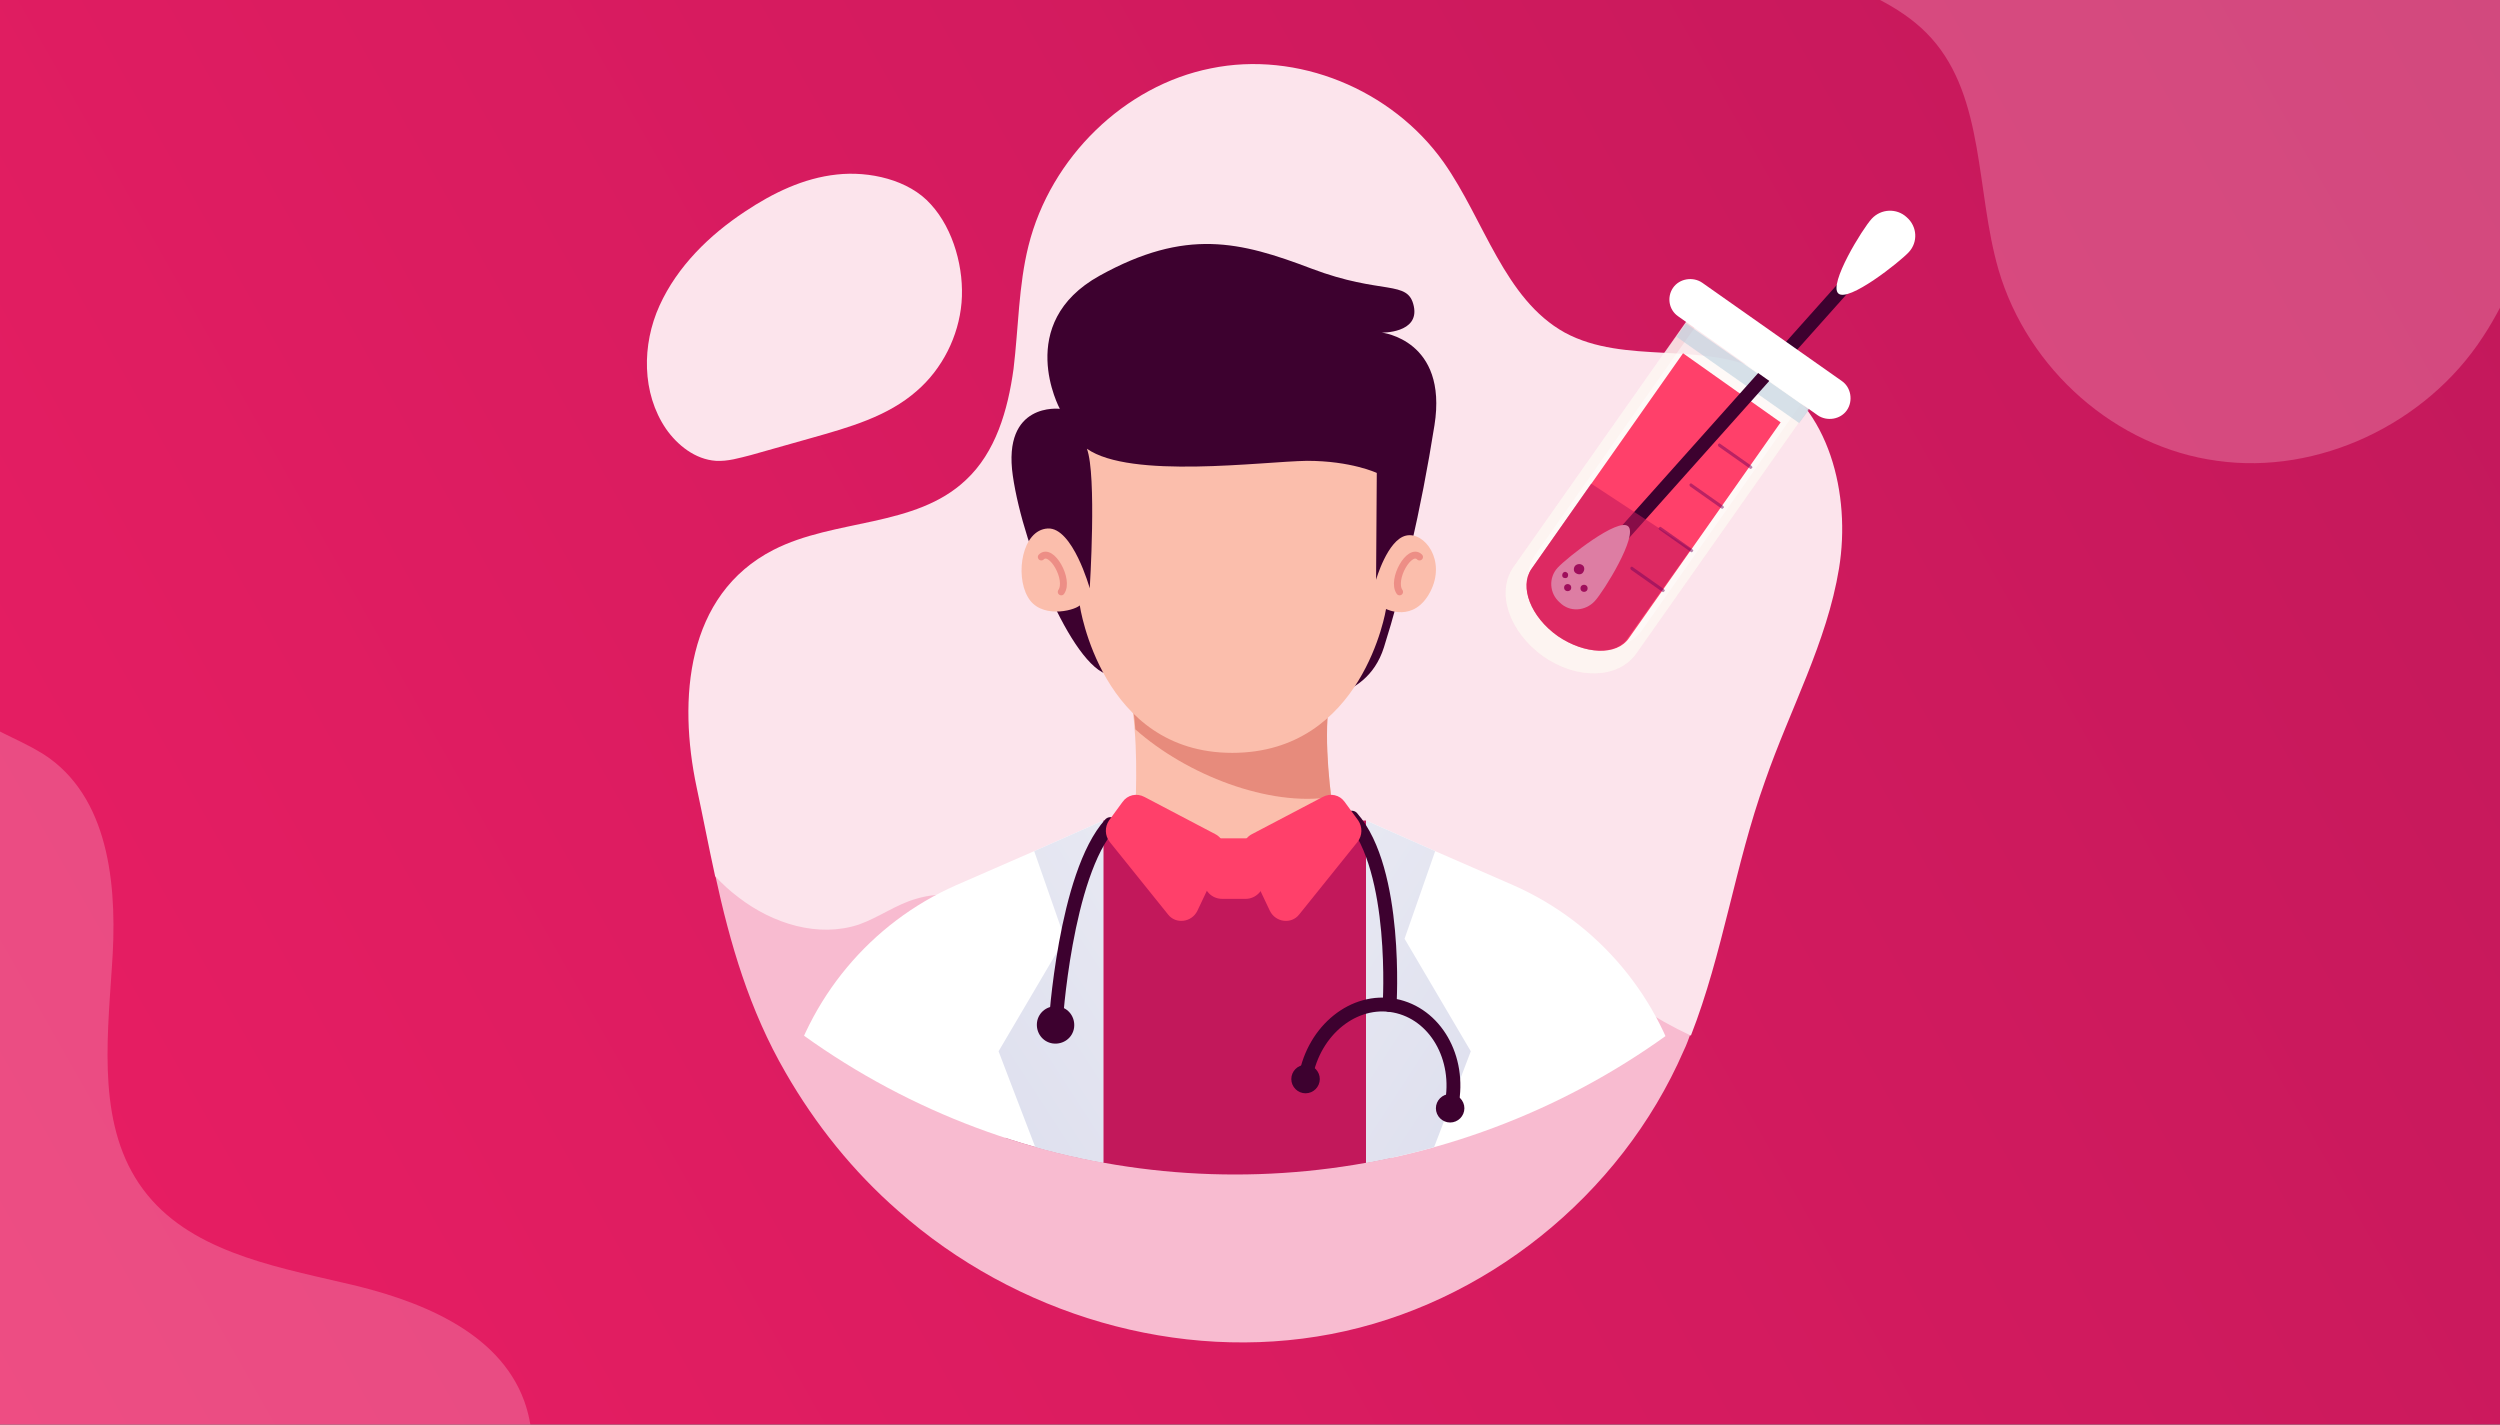 <?xml version="1.0" encoding="UTF-8"?> <!-- Generator: Adobe Illustrator 25.0.1, SVG Export Plug-In . SVG Version: 6.00 Build 0) --> <svg xmlns="http://www.w3.org/2000/svg" xmlns:xlink="http://www.w3.org/1999/xlink" version="1.1" x="0px" y="0px" viewBox="0 0 351 200" style="enable-background:new 0 0 351 200;" xml:space="preserve"><rect x="0" y="0" width="351" height="200" fill="#333333" stroke="none"/> <style type="text/css"> .st0{display:none;} .st1{fill:url(#SVGID_1_);} .st2{fill:#F8BBD0;} .st3{opacity:0.3;fill:#F8BBD0;} .st4{fill:#FCE4EC;} .st5{clip-path:url(#SVGID_3_);} .st6{fill:#46345B;} .st7{fill:#2B2042;} .st8{fill:#C2185B;} .st9{fill:#FBBEAC;} .st10{fill:#E78B7C;} .st11{fill:#3D012F;} .st12{fill:none;stroke:#ED8E86;stroke-width:0.973;stroke-linecap:round;stroke-linejoin:round;stroke-miterlimit:10;} .st13{fill:#FFFFFF;} .st14{fill:url(#SVGID_4_);} .st15{fill:none;stroke:#A6AAD1;stroke-width:0.973;stroke-miterlimit:10;} .st16{fill:url(#SVGID_5_);} .st17{display:none;fill:none;stroke:#A6AAD1;stroke-width:0.973;stroke-miterlimit:10;} .st18{fill:url(#SVGID_6_);} .st19{fill:url(#SVGID_7_);} .st20{fill:url(#SVGID_8_);} .st21{fill:url(#SVGID_9_);} .st22{fill:#FF406A;} .st23{fill:none;stroke:#3D012F;stroke-width:1.946;stroke-linecap:round;stroke-linejoin:round;stroke-miterlimit:10;} .st24{display:none;clip-path:url(#SVGID_3_);} .st25{display:inline;fill:#FF406A;} .st26{display:inline;} .st27{opacity:0.3;fill:#AD1457;} .st28{opacity:0.76;fill:#FCEEE5;} .st29{opacity:0.43;fill:#FFFFFF;} .st30{opacity:0.54;fill:#B3CBDC;} .st31{fill:#72035D;} .st32{opacity:0.56;fill:#C2185B;} .st33{opacity:0.49;fill:#72035D;} </style> <g id="Calque_2" class="st0"> </g> <g id="Calque_3"> <g> <linearGradient id="SVGID_1_" gradientUnits="userSpaceOnUse" x1="-0.217" y1="199.617" x2="350.552" y2="0.76"> <stop offset="0" style="stop-color:#E91E63"></stop> <stop offset="1" style="stop-color:#C2185B"></stop> </linearGradient> <rect class="st1" width="351" height="200"></rect> </g> <g> <path class="st2" d="M210.9,126c-7.4-2.2-15,2.7-20.9,7.8c-5.9,5.1-12.2,10.9-20,10.9c-7.8,0-14.3-5.9-20.2-11 c-6-5.1-13.7-10-21.2-7.7c-2.8,0.9-5.2,2.7-8,3.6c-5.7,2-12.2-0.1-16.9-3.8c-1.2-0.9-2.3-1.9-3.3-3c2.1,9.7,4.8,19,9.9,27.8 c4.2,7.3,9.5,13.9,15.8,19.4c16.5,14.6,39.4,21.4,60.8,17.3c21.4-4.1,40.6-19.3,49.5-39.8c0.4-0.8,0.7-1.7,1-2.5 c-5.1-2.3-9.8-5.5-13.9-9.4C219.6,132.1,216.1,127.5,210.9,126z"></path> <path class="st3" d="M73.6,196.7c-3.6-9.9-15.1-14.3-25.4-16.6c-10.3-2.4-21.8-4.6-28.1-13.1c-6.4-8.6-5.1-20.4-4.4-31.1 c0.8-10.7-0.1-23.1-8.7-29.4c-3.2-2.3-7.2-3.5-10.4-5.8c-6.8-4.7-9.8-13.4-9.6-21.6c0-2,0.2-4,0.6-6 c-8.8,10.2-16.9,20.6-22.5,33.4c-4.6,10.5-7.5,21.7-8.5,33c-2.7,29.9,8.5,60.6,30.4,80.6c21.8,20.1,54.1,28.9,83.7,22 c1.2-0.3,2.4-0.6,3.5-0.9c-1.6-7.5-2-15.2-1-22.8C74,211.2,76.1,203.6,73.6,196.7z"></path> <path class="st4" d="M258.2,79.8c1.7-10.4-1.4-22.7-10.5-27.5c-8.5-4.5-19.5-1-28-5.6c-8.5-4.7-11.3-15.8-17-23.9 C195.4,12.5,182.1,7.1,170,9.6c-12.1,2.4-22.5,12.5-25.6,24.9c-1.4,5.6-1.4,11.5-2.1,17.3c-0.8,5.8-2.5,11.7-6.7,15.6 c-7.1,6.7-18.4,5.4-27,9.8c-12.3,6.3-13.4,21-10.8,33.3c0.9,4.2,1.7,8.4,2.6,12.5c1,1.1,2.1,2.1,3.3,3c4.8,3.7,11.2,5.7,16.9,3.8 c2.8-1,5.2-2.8,8-3.6c7.5-2.3,15.2,2.6,21.2,7.7c6,5.1,12.4,11,20.2,11c7.8,0,14.1-5.8,20-10.9c5.9-5.1,13.5-10,20.9-7.8 c5.2,1.5,8.7,6.1,12.6,9.8c4,3.9,8.8,7,13.9,9.4c4.5-11.5,6.2-24,10.4-35.7C251.3,99.6,256.5,90.2,258.2,79.8z"></path> <path class="st3" d="M241.9-45.4c-5.8,10.7-7.1,25.3,1,34c7.6,8.1,20.9,8.5,28.3,16.8c7.5,8.4,6.2,21.5,9.4,32.5 c4.1,14,16.5,24.9,30.7,26.8c14.1,2,29.3-5.1,37.3-17.4c3.7-5.6,5.9-12,8.9-18c3-6,7.2-11.8,13.2-14.5c10.3-4.6,22.1,1.1,33.1-0.4 c15.8-2.2,22.6-17.8,24.4-32.1c0.6-4.9,1.3-9.8,1.9-14.6c-0.7-1.5-1.5-3.1-2.5-4.5c-3.8-5.8-10.1-10.5-17-10.5 c-3.4,0-6.7,1.1-10.1,0.9c-9.1-0.3-15.6-8.6-20.1-16.4c-4.6-7.8-9.3-16.7-17.9-19.6c-8.5-2.9-17.6,1-25.9,4.3s-18.4,5.7-25.7,0.5 c-5.1-3.6-7.2-10-10-15.5c-2.9-5.8-6.9-11-11.6-15.5c-9.3,10.8-15.9,23.8-24.9,35C257-64.4,247.7-56.1,241.9-45.4z"></path> </g> <path class="st4" d="M135,42.5c-0.4,4.7-2.7,9.3-6.3,12.4c-4.1,3.6-9.5,5.1-14.8,6.6c-2.8,0.8-5.7,1.6-8.5,2.4 c-1.6,0.4-3.2,0.9-4.9,0.8c-2.9-0.2-5.4-2.2-7-4.5c-3.4-5-3.4-11.8-0.9-17.3s7-9.9,12-13.2c3.9-2.6,8.2-4.7,12.9-5.2 c4.5-0.5,10.1,0.7,13.2,4.2C133.9,32.2,135.4,37.8,135,42.5z"></path> <g> <defs> <circle id="SVGID_2_" cx="173.4" cy="61.2" r="103.7"></circle> </defs> <clipPath id="SVGID_3_"> <use xlink:href="#SVGID_2_" style="overflow:visible;"></use> </clipPath> <g class="st5"> <polyline class="st8" points="151.2,243.5 201.7,243.5 191.8,115.2 154.9,115.2 140.2,151.7 "></polyline> <g> <path class="st9" d="M186.9,111.9c0.3,2.7,0.7,4.5,0.7,4.5s-9.1,6.4-15.2,6.1c-6-0.3-13.1-6.8-13.1-6.8s0.5-7.5,0-13.3 c-0.1-1.6-0.3-3-0.6-4.2l28.8-3.9C185.7,99.3,186.3,107,186.9,111.9z"></path> <path class="st10" d="M186.9,111.9c-8.7,1.4-20.3-3.1-27.5-9.5c-0.1-1.6-0.3-3-0.6-4.2l28.8-3.9 C185.7,99.3,186.3,107,186.9,111.9z"></path> <path class="st11" d="M156.2,94.8c-5.1,0-12.5-17.6-14-28c-1.5-10.4,6.6-9.4,6.6-9.4s-6.5-12,5.6-18.7c12.1-6.7,19.7-4.8,29.7-1 s13.6,1.5,14.4,5.3c0.8,3.8-4.5,3.7-4.5,3.7s9.3,1,7.4,13c-1.9,12-4.5,23-7.1,31.2c-2.6,8.2-11.8,7.2-11.8,7.2L156.2,94.8z"></path> <path class="st9" d="M152.6,63c1.4,3.7,0.4,19.6,0.4,19.6s-2.4-8.6-5.9-8.4c-3.6,0.2-4.6,6.5-2.8,9.6c1.7,3.1,6.4,2,7.3,1.2 c0,0,3,20.7,21.4,20.7s21.6-20.2,21.6-20.2s3.9,2,6.2-2.4c2.3-4.4-0.8-8.5-3.4-7.9c-2.6,0.6-4.2,6.2-4.2,6.2l0.1-15 c0,0-3.6-1.7-9.8-1.7C177.2,64.8,158.7,67.3,152.6,63z"></path> <path class="st12" d="M199.3,78.2c-1.4-1.4-4,3.2-2.8,4.9"></path> <path class="st12" d="M146.2,78.2c1.4-1.4,4,3.2,2.8,4.9"></path> </g> <g> <path class="st13" d="M154.9,115.2v187.3h-38.4l8.1-91.6l-24-12.9l9.7-45.1c3.1-12.7,11.9-23.3,23.9-28.6l11-4.8L154.9,115.2z"></path> <linearGradient id="SVGID_4_" gradientUnits="userSpaceOnUse" x1="251.757" y1="86.517" x2="-52.137" y2="283.198"> <stop offset="0" style="stop-color:#FFFFFF"></stop> <stop offset="1" style="stop-color:#A6AAD1"></stop> </linearGradient> <path class="st14" d="M154.9,115.2v70.1c-4.6-11.1-14.7-37.7-14.7-37.7l9.3-15.8l-4.3-12.3L154.9,115.2z"></path> <path class="st13" d="M191.8,115.2v187.3h38.4l-8.1-91.6l24-12.9l-9.7-45.1c-3.1-12.7-11.9-23.3-23.9-28.6l-11-4.8L191.8,115.2z "></path> <linearGradient id="SVGID_5_" gradientUnits="userSpaceOnUse" x1="443.504" y1="86.517" x2="139.61" y2="283.198" gradientTransform="matrix(-1 0 0 1 538.45 0)"> <stop offset="0" style="stop-color:#FFFFFF"></stop> <stop offset="1" style="stop-color:#A6AAD1"></stop> </linearGradient> <path class="st16" d="M191.8,115.2v70.1c4.6-11.1,14.7-37.7,14.7-37.7l-9.3-15.8l4.3-12.3L191.8,115.2z"></path> <line class="st17" x1="221.8" y1="206.7" x2="214.8" y2="154.2"></line> <g> <linearGradient id="SVGID_6_" gradientUnits="userSpaceOnUse" x1="192.325" y1="127.469" x2="40.518" y2="325.747"> <stop offset="0" style="stop-color:#FFCBD1"></stop> <stop offset="1" style="stop-color:#EF6A7F"></stop> </linearGradient> <path class="st18" d="M162.1,166.8c-17.4,1-26.8,8.8-27.7,19c-0.8,10.3,23.8-3.1,23.8-3.1l9.6-1.8"></path> <linearGradient id="SVGID_7_" gradientUnits="userSpaceOnUse" x1="171.975" y1="141.265" x2="290.649" y2="360.127"> <stop offset="0" style="stop-color:#5EBC9D"></stop> <stop offset="1" style="stop-color:#96E2CA"></stop> </linearGradient> <path class="st19" d="M237.2,191.1l-74-26.3l-11.5,19.2l71.4,38.5c9.3,5.1,20.9,0.8,24.6-9.2h0 C251.1,204.3,246.4,194.3,237.2,191.1z"></path> </g> <line class="st17" x1="124.9" y1="206.7" x2="131.9" y2="154.2"></line> <g> <linearGradient id="SVGID_8_" gradientUnits="userSpaceOnUse" x1="219.522" y1="143.37" x2="124.416" y2="267.589"> <stop offset="0" style="stop-color:#FFCBD1"></stop> <stop offset="1" style="stop-color:#EF6A7F"></stop> </linearGradient> <path class="st20" d="M180.1,169.1c11.8-5.7,30-0.4,30,12.4c-10.2-2.3-21.7,3.8-21.7,3.8"></path> <linearGradient id="SVGID_9_" gradientUnits="userSpaceOnUse" x1="141.202" y1="228.923" x2="151.702" y2="160.032"> <stop offset="0" style="stop-color:#5EBC9D"></stop> <stop offset="1" style="stop-color:#96E2CA"></stop> </linearGradient> <path class="st21" d="M109.5,191.1l74-26.3l11.5,19.2l-71.4,38.5c-9.3,5.1-20.9,0.8-24.6-9.2l0,0 C95.6,204.3,100.3,194.3,109.5,191.1z"></path> </g> <path class="st22" d="M174.9,126.2h-3.3c-1.5,0-2.6-1.2-2.6-2.6v-3.3c0-1.5,1.2-2.6,2.6-2.6h3.3c1.5,0,2.6,1.2,2.6,2.6v3.3 C177.5,125,176.3,126.2,174.9,126.2z"></path> </g> <g> <path class="st11" d="M150.8,144.3c-0.2,1.4-1.5,2.4-3,2.2c-1.4-0.2-2.4-1.5-2.2-3c0.2-1.4,1.5-2.4,3-2.2 C150,141.5,151,142.8,150.8,144.3z"></path> <path class="st23" d="M155.9,115.7c-6.4,7.1-7.7,28.2-7.7,28.2"></path> <g> <path class="st23" d="M189.8,114.8c6.5,7.4,5.3,26.3,5.3,26.3"></path> <g> <path class="st23" d="M183.3,151.2c1.2-6.6,6.8-11.1,12.5-10c5.7,1.1,9.3,7.3,8,13.9"></path> <path class="st11" d="M185.3,151.5c0,1.1-0.9,2-2,2s-2-0.9-2-2c0-1.1,0.9-2,2-2S185.3,150.4,185.3,151.5z"></path> <path class="st11" d="M205.6,155.6c0,1.1-0.9,2-2,2s-2-0.9-2-2s0.9-2,2-2S205.6,154.5,205.6,155.6z"></path> </g> </g> </g> <g> <path class="st22" d="M160.7,111.9l9.9,5.2c1.2,0.6,1.6,2,1.1,3.2l-3.6,7.6c-0.8,1.6-3,1.9-4.1,0.5l-8.2-10.2 c-0.7-0.9-0.7-2.1-0.1-3l1.9-2.6C158.3,111.6,159.6,111.3,160.7,111.9z"></path> <path class="st22" d="M185.7,111.9l-9.9,5.2c-1.2,0.6-1.6,2-1.1,3.2l3.6,7.6c0.8,1.6,3,1.9,4.1,0.5l8.2-10.2 c0.7-0.9,0.7-2.1,0.1-3l-1.9-2.6C188.1,111.6,186.8,111.3,185.7,111.9z"></path> </g> </g> <g class="st24"> <path class="st25" d="M268.4,62.1c-0.3-1-0.8-2-1.6-2.6c-0.8-0.6-1.9-0.5-2.4,0.3c-0.4,0.6-0.4,1.6-0.1,2.3 c0,0.1,0.1,0.3,0.2,0.4c0.4,0.7,0,1.6-0.9,1.8c-1.7,0.2-3.3,0-4.8-0.7c-0.3-0.9-0.6-1.8-1-2.7c0.4-1,1.1-1.7,2-2.3 c0.4-0.3,1-0.1,1.2,0.4c0,0.1,0,0.1,0.1,0.2c0.2,0.4,0.4,0.9,0.7,1.1c0.5,0.4,1.2,0.1,1.4-0.5c0.2-0.5,0.2-1.2,0-1.9 c-0.3-1-0.7-1.9-1.3-2.6c-0.4-0.5-0.9-1-1.5-1.2c-0.6-0.2-1.3,0.1-1.4,0.7c-0.1,0.5,0.1,1,0.5,1.4c0.1,0.1,0.1,0.1,0.2,0.2 c0.4,0.3,0.3,1-0.1,1.2c-1,0.5-2,0.7-3,0.6c-0.7-1.1-1.5-2-2.4-2.9c0.1-1.4,0.7-2.7,1.5-3.8c0.4-0.6,1.3-0.6,1.8,0 c0.1,0.1,0.1,0.1,0.2,0.2c0.4,0.5,0.9,1,1.5,1.1c0.9,0.2,1.6-0.5,1.7-1.3c0.1-0.8-0.4-1.7-0.9-2.4c-0.8-1.1-1.9-2.1-3-2.8 c-0.8-0.5-1.7-0.9-2.6-0.8c-0.9,0.1-1.6,0.7-1.5,1.6c0.1,0.7,0.7,1.3,1.3,1.7c0.1,0.1,0.2,0.1,0.3,0.2c0.7,0.3,0.9,1.2,0.4,1.7 c-1,1.1-2.2,1.9-3.6,2.2c-1-0.7-2.1-1.3-3.2-1.8c-0.3-0.8-0.2-1.7,0-2.6c0.1-0.4,0.6-0.6,1-0.3c0,0,0.1,0.1,0.1,0.1 c0.3,0.2,0.7,0.4,1.1,0.3c0.5-0.1,0.8-0.6,0.7-1.1c-0.1-0.5-0.6-0.9-1-1.2c-0.7-0.5-1.5-0.8-2.3-1c-0.6-0.1-1.2-0.1-1.7,0.1 c-0.5,0.2-0.8,0.7-0.5,1.2c0.2,0.4,0.6,0.6,1.1,0.7c0.1,0,0.1,0,0.2,0c0.5,0,0.8,0.5,0.6,0.9c-0.4,0.8-0.9,1.6-1.7,2.1 c-1.2-0.3-2.4-0.6-3.6-0.7c-0.8-1.1-1.2-2.5-1.3-3.8c0-0.7,0.6-1.3,1.4-1.1c0.1,0,0.2,0,0.3,0.1c0.6,0.1,1.3,0.2,1.9-0.1 c0.8-0.4,0.9-1.4,0.5-2.1c-0.5-0.7-1.4-1.1-2.3-1.3c-1.3-0.4-2.8-0.4-4.2-0.2c-0.9,0.1-1.9,0.4-2.5,1c-0.6,0.6-0.8,1.6-0.1,2.2 c0.5,0.5,1.3,0.6,2.1,0.4c0.1,0,0.2-0.1,0.4-0.1c0.7-0.3,1.4,0.3,1.4,1c-0.1,1.4-0.5,2.8-1.3,4c-1.4,0.1-2.8,0.4-4.2,0.9 c-0.2-0.3-0.4-0.6-0.6-1c-0.2-0.4,0.1-0.9,0.5-0.9c0.1,0,0.1,0,0.2,0c0.4-0.1,0.8-0.2,1.1-0.4c0.4-0.4,0.2-1-0.2-1.3 c-0.4-0.3-1-0.3-1.6-0.3c-0.8,0.1-1.7,0.3-2.4,0.7c-0.5,0.3-1,0.6-1.2,1.1c-0.2,0.5-0.1,1.1,0.4,1.3c0.4,0.2,0.9,0,1.3-0.2 c0.1,0,0.1-0.1,0.2-0.1c0.3-0.3,0.9-0.1,1,0.3c0.1,0.4,0.2,0.8,0.2,1.2c-1.6,0.6-3,1.4-4.3,2.4c-1-0.3-1.8-0.9-2.6-1.6 c-0.4-0.4-0.3-1.1,0.3-1.4c0.1,0,0.1-0.1,0.2-0.1c0.5-0.2,0.9-0.6,1.1-1c0.3-0.7-0.2-1.3-0.8-1.5c-0.6-0.2-1.4,0-2.1,0.4 c-1,0.5-1.9,1.2-2.7,2c-0.5,0.6-0.9,1.2-1,1.9c-0.1,0.7,0.4,1.4,1.1,1.4c0.5,0,1.1-0.3,1.5-0.8c0.1-0.1,0.1-0.2,0.2-0.2 c0.3-0.5,1-0.6,1.4-0.1c0.7,0.9,1.1,1.8,1.2,2.9c-1.1,1.1-2.1,2.3-2.9,3.5c-0.5-0.1-1-0.3-1.5-0.5c-0.5-0.2-0.6-0.8-0.2-1.2 c0,0,0.1-0.1,0.1-0.1c0.3-0.3,0.6-0.7,0.6-1.2c0-0.6-0.5-1-1.1-1c-0.6,0.1-1.1,0.5-1.6,0.9c-0.7,0.7-1.2,1.5-1.6,2.4 c-0.2,0.6-0.4,1.3-0.2,1.9c0.2,0.6,0.7,1,1.3,0.8c0.4-0.1,0.8-0.6,1-1.1c0-0.1,0-0.2,0.1-0.3c0.1-0.5,0.7-0.8,1.1-0.5 c0.5,0.3,0.9,0.7,1.3,1.1c-0.7,1.2-1.2,2.6-1.6,4c-1.2,0.6-2.6,0.8-4,0.6c-0.7-0.1-1.2-0.9-0.9-1.5c0-0.1,0.1-0.2,0.1-0.3 c0.2-0.6,0.4-1.3,0.2-1.9c-0.3-0.9-1.2-1.1-2-0.8c-0.7,0.3-1.3,1.2-1.7,2c-0.6,1.3-0.9,2.7-1,4.1c0,1,0.1,1.9,0.6,2.7 c0.5,0.7,1.4,1,2.1,0.5c0.5-0.4,0.8-1.2,0.8-2c0-0.1,0-0.2,0-0.4c-0.1-0.7,0.5-1.4,1.3-1.2c1.4,0.3,2.7,1,3.7,2 c0,0.5-0.1,1-0.1,1.5c0,1.1,0.1,2.1,0.3,3.2c-0.5,0.3-1,0.5-1.6,0.6c-0.6,0.1-1.1-0.3-1-0.9c0-0.1,0-0.1,0-0.2 c0-0.5,0-1.1-0.3-1.5c-0.4-0.6-1.2-0.5-1.7-0.1c-0.5,0.5-0.6,1.2-0.7,1.9c-0.1,1.1,0,2.2,0.4,3.3c0.2,0.7,0.6,1.4,1.2,1.8 c0.6,0.4,1.3,0.4,1.7-0.2c0.3-0.5,0.3-1.1,0.1-1.7c0-0.1-0.1-0.2-0.1-0.3c-0.3-0.5,0-1.2,0.6-1.2c0.6-0.1,1.3-0.1,1.9,0 c0.3,1.3,0.8,2.5,1.3,3.7c-0.9,1.5-3,3.2-4.2,4c-0.6,0.4-1.4,0.1-1.6-0.6c0-0.1-0.1-0.2-0.1-0.3c-0.2-0.6-0.5-1.3-1-1.6 c-0.8-0.5-1.7-0.1-2,0.6c-0.3,0.7-0.2,1.7,0,2.6c0.4,1.3,1,2.6,1.9,3.7c0.6,0.7,1.3,1.4,2.2,1.7c0.8,0.2,1.8-0.1,1.9-1 c0.1-0.7-0.2-1.4-0.7-2c-0.1-0.1-0.2-0.2-0.3-0.3c-0.6-0.5-0.5-1.4,0.2-1.7c1.4-0.7,4.1-1.7,5.9-1.7c0.7,0.9,1.4,1.7,2.3,2.5 c-0.2,0.6-0.5,1.1-0.9,1.6c-0.3,0.4-1,0.4-1.3,0c0-0.1-0.1-0.1-0.1-0.2c-0.3-0.4-0.7-0.7-1.1-0.8c-0.6-0.2-1.2,0.4-1.2,1 c-0.1,0.6,0.3,1.2,0.7,1.8c0.6,0.8,1.4,1.6,2.2,2.1c0.6,0.4,1.3,0.7,1.9,0.6c0.6-0.1,1.2-0.5,1.1-1.2c-0.1-0.5-0.5-1-1-1.2 c-0.1,0-0.2-0.1-0.3-0.1c-0.5-0.2-0.7-0.9-0.3-1.3c0.4-0.5,0.9-0.9,1.5-1.2c1.2,1,2.6,1.8,4,2.4c0.2,1,0.1,2-0.1,3 c-0.2,0.6-0.8,0.8-1.3,0.5c-0.1,0-0.1-0.1-0.2-0.1c-0.4-0.3-1-0.5-1.4-0.4c-0.7,0.1-1.1,0.8-0.9,1.4c0.2,0.6,0.7,1.2,1.3,1.6 c0.9,0.6,2,1.1,3.1,1.3c0.7,0.2,1.5,0.2,2.2-0.1c0.6-0.3,1-1,0.7-1.6c-0.3-0.5-0.8-0.8-1.4-0.9c-0.1,0-0.2,0-0.3,0 c-0.6,0-1-0.6-0.8-1.2c0.4-1,1-1.9,1.9-2.5c1.5,0.4,3.1,0.7,4.7,0.7c0.1,0.4,0.2,0.8,0.2,1.1c0,0.4-0.4,0.8-0.8,0.7 c-0.1,0-0.1,0-0.2,0c-0.4-0.1-0.8-0.1-1.1,0.1c-0.5,0.2-0.6,0.8-0.3,1.3c0.3,0.4,0.8,0.6,1.4,0.8c0.8,0.2,1.7,0.3,2.5,0.1 c0.6-0.1,1.2-0.3,1.5-0.6c0.4-0.4,0.5-1,0.1-1.3c-0.3-0.3-0.8-0.3-1.2-0.3c-0.1,0-0.1,0-0.2,0.1c-0.4,0.2-0.9-0.2-0.9-0.6 c0-0.4,0.1-0.8,0.2-1.2c1.3,0,2.6-0.2,3.9-0.5c1.4,0.9,2.5,2.3,3.2,3.9c0.3,0.8-0.2,1.7-1.1,1.8c-0.1,0-0.2,0-0.3,0 c-0.8,0.1-1.6,0.3-2.1,0.9c-0.7,0.8-0.5,1.9,0.3,2.5c0.8,0.6,2,0.6,3,0.5c1.6-0.1,3.3-0.6,4.7-1.4c1-0.5,1.9-1.3,2.4-2.2 c0.4-0.9,0.2-2.1-0.8-2.5c-0.7-0.3-1.7-0.1-2.5,0.4c-0.1,0.1-0.2,0.2-0.4,0.3c-0.7,0.6-1.7,0.3-2-0.6c-0.5-1.7-0.6-3.5-0.1-5.2 c1-0.5,2-1.1,2.9-1.8c0.6,0.3,1.2,0.8,1.7,1.3c0.4,0.4,0.3,1.1-0.3,1.4c-0.1,0-0.1,0.1-0.2,0.1c-0.5,0.2-0.9,0.6-1.1,1 c-0.3,0.7,0.2,1.3,0.8,1.5c0.6,0.2,1.4,0,2.1-0.4c1-0.5,1.9-1.2,2.7-2c0.5-0.6,0.9-1.2,1-1.9c0.1-0.7-0.4-1.4-1.1-1.4 c-0.5,0-1.1,0.3-1.5,0.8c-0.1,0.1-0.1,0.2-0.2,0.2c-0.3,0.5-1,0.6-1.4,0.1c-0.5-0.6-0.8-1.2-1-1.9c1-0.9,1.9-1.9,2.7-3 c1.4-0.1,2.7,0.2,4,0.8c0.7,0.3,0.8,1.2,0.3,1.7c-0.1,0.1-0.1,0.1-0.2,0.2c-0.4,0.5-0.8,1.1-0.9,1.7c-0.1,0.9,0.8,1.5,1.6,1.4 c0.8-0.1,1.6-0.6,2.3-1.3c1-1,1.8-2.2,2.3-3.5c0.4-0.9,0.6-1.9,0.4-2.7s-1-1.4-1.8-1.2c-0.6,0.2-1.2,0.9-1.4,1.6 c0,0.1-0.1,0.2-0.1,0.4c-0.1,0.7-1,1.1-1.6,0.7c-1.2-0.8-2.2-1.8-2.8-3.1c0.5-1.2,1-2.5,1.3-3.8c0.6-0.1,1.2-0.1,1.8-0.1 c0.5,0.1,0.9,0.6,0.6,1.1c0,0.1-0.1,0.1-0.1,0.2c-0.2,0.4-0.3,0.9-0.2,1.4c0.2,0.6,0.9,0.8,1.4,0.6c0.5-0.3,1-0.9,1.2-1.5 c0.4-0.9,0.7-2,0.7-3c0-0.7-0.1-1.4-0.4-2c-0.4-0.5-1.1-0.8-1.6-0.4c-0.4,0.3-0.6,0.9-0.6,1.4c0,0.1,0,0.2,0,0.3 c0.1,0.5-0.4,1-0.9,0.9c-0.6-0.1-1.2-0.4-1.8-0.7c0.1-0.9,0.2-1.8,0.2-2.7c0-0.4,0-0.8,0-1.2c1.1-1.1,2.5-1.9,4.1-2.3 c0.8-0.2,1.5,0.5,1.5,1.3c0,0.1,0,0.2,0,0.3c0,0.7,0.1,1.5,0.5,2.1c0.6,0.8,1.7,0.7,2.4,0.1c0.6-0.6,0.9-1.7,1-2.7 C269.1,65.2,268.9,63.6,268.4,62.1z"></path> <g class="st26"> <g> <path class="st8" d="M236.6,55.7c0.1,0.7-0.4,1.4-1.2,2.1c-0.4,0.4-0.8,0.7-1.3,1.1c-0.5,0.4-1,0.8-1.5,1.2 c-0.5,0.4-1,0.9-1.5,1.2c-0.5,0.4-0.9,0.7-1.3,1c-0.8,0.6-1.6,1-2.3,0.8c-0.6-0.2-1-1.1-0.7-2.5c0.1-0.7,0.4-1.4,0.9-2.2 c0.5-0.7,1.1-1.5,1.9-2.1c0.8-0.6,1.6-1.1,2.5-1.4c0.8-0.3,1.6-0.5,2.3-0.4C235.7,54.6,236.5,55.1,236.6,55.7z"></path> </g> <g> <path class="st8" d="M227.4,75.3c-0.5,0.2-1.1-0.2-1.7-1c-0.5-0.8-1-2.1-1-3.6c0-1.5,0.3-2.8,0.8-3.6c0.5-0.9,1.1-1.3,1.6-1.1 c0.5,0.1,0.8,0.8,1,1.6c0.2,0.8,0.3,1.9,0.3,3.1c0,1.2,0,2.2-0.2,3.1C228.1,74.5,227.9,75.1,227.4,75.3z"></path> </g> <g> <path class="st8" d="M242,83.1c0.1,0.5-0.4,1-1.2,1.3c-0.8,0.3-2.1,0.5-3.4,0.3c-1.3-0.2-2.5-0.8-3.1-1.4 c-0.7-0.6-1-1.2-0.8-1.6c0.2-0.4,0.8-0.6,1.6-0.7c0.8,0,1.8,0.1,2.8,0.2c1.1,0.2,2,0.4,2.8,0.7C241.4,82.3,241.9,82.7,242,83.1 z"></path> </g> <g> <path class="st8" d="M251.2,67.4c0.9,1.2-0.9,4.1-4,6.4c-3.1,2.3-6.4,3.2-7.3,2c-0.9-1.2,0.9-4.1,4-6.4 C247,67,250.2,66.1,251.2,67.4z"></path> </g> <g> <path class="st8" d="M237.2,63.8c0.6,0.2,0.8,1,0.9,2c0.1,1-0.1,2.3-0.3,3.6c-0.2,1.4-0.6,2.6-1,3.5c-0.4,0.9-0.9,1.6-1.5,1.6 c-0.6,0-1.2-0.6-1.6-1.6c-0.4-1.1-0.5-2.6-0.2-4.2c0.3-1.6,1-3,1.7-3.9C235.9,63.9,236.6,63.6,237.2,63.8z"></path> </g> <g> <path class="st8" d="M234.7,78.9c-0.1,0.2-0.5,0.3-1,0.2c-0.5-0.1-1.1-0.5-1.6-1.2c-0.5-0.6-0.7-1.3-0.8-1.8 c0-0.5,0.1-0.9,0.4-1c0.3-0.1,0.6,0.1,0.9,0.4c0.3,0.3,0.7,0.7,1,1.2c0.4,0.5,0.7,0.9,0.9,1.3 C234.7,78.3,234.8,78.7,234.7,78.9z"></path> </g> <g> <path class="st8" d="M233.2,62.9c0.4,0.4,0,1.4-0.7,2.4c-0.7,1-1.5,1.7-2,1.5c-0.5-0.2-0.4-1.4,0.4-2.6 C231.7,63.1,232.8,62.6,233.2,62.9z"></path> </g> <g> <path class="st8" d="M247.4,60c-0.2,0.5-0.8,0.7-1.7,0.9c-0.9,0.1-1.9,0.1-3.1,0c-1.2-0.1-2.2-0.2-3.1-0.5 c-0.8-0.2-1.4-0.6-1.5-1.1c-0.1-0.5,0.3-1.1,1.2-1.5c0.9-0.5,2.2-0.7,3.7-0.6c1.5,0.1,2.7,0.6,3.5,1.2 C247.2,58.8,247.6,59.5,247.4,60z"></path> </g> <g> <path class="st8" d="M246.5,54.8c-0.1,0.3-0.5,0.4-0.9,0.4c-0.5,0-1,0-1.6-0.1c-0.6-0.1-1.2-0.2-1.6-0.3 c-0.4-0.1-0.8-0.3-0.8-0.6c-0.1-0.3,0.2-0.6,0.7-0.8c0.5-0.2,1.2-0.4,2-0.3c0.8,0.1,1.5,0.4,1.9,0.7 C246.4,54.2,246.6,54.6,246.5,54.8z"></path> </g> <g> <path class="st8" d="M254.2,65.7c-0.5,0-0.9-0.4-1.4-0.9c-0.5-0.6-0.9-1.3-1.4-2.2c-0.5-0.8-1-1.6-1.3-2.3 c-0.3-0.7-0.5-1.3-0.2-1.7c0.2-0.4,0.9-0.5,1.8-0.1c0.4,0.2,0.9,0.4,1.4,0.8c0.4,0.4,0.9,0.9,1.2,1.5c0.4,0.6,0.6,1.2,0.7,1.8 c0.1,0.6,0.2,1.1,0.1,1.6C255.1,65.1,254.7,65.7,254.2,65.7z"></path> </g> <g> <path class="st8" d="M251.6,78c-0.2-0.3-0.2-0.8,0-1.3c0.2-0.6,0.5-1.2,0.8-1.9c0.3-0.7,0.6-1.4,0.9-1.9c0.3-0.5,0.6-0.9,1-0.9 c0.4,0,0.7,0.4,0.9,1.1c0.2,0.7,0.1,1.7-0.4,2.7c-0.4,1-1.2,1.7-1.8,2.1C252.3,78.2,251.8,78.2,251.6,78z"></path> </g> <g> <path class="st8" d="M248.6,80.3c0.2,0.2,0.2,0.6,0,1c-0.2,0.5-0.7,1-1.4,1.4c-0.7,0.4-1.4,0.6-1.9,0.6c-0.5,0-0.9-0.2-1-0.4 c-0.1-0.3,0.1-0.6,0.5-0.9c0.3-0.3,0.8-0.6,1.3-1c0.5-0.3,1-0.6,1.5-0.8C248,80.1,248.4,80.1,248.6,80.3z"></path> </g> <g> <path class="st8" d="M248.5,64.6c0.1,0.9-1.7,1.7-4,1.7c-2.3,0-4.1-0.8-4-1.7c0.1-0.9,1.8-1.4,4-1.4 C246.7,63.2,248.5,63.7,248.5,64.6z"></path> </g> <g> <path class="st8" d="M247.8,76.7c0.3,0.3,0.2,0.9-0.3,1.6c-0.5,0.7-1.4,1.4-2.5,1.8c-1.2,0.4-2.3,0.4-3.1,0.2 c-0.8-0.2-1.2-0.6-1.2-1.1c0-0.4,0.5-0.8,1.1-1.1c0.6-0.3,1.4-0.6,2.2-0.9c0.8-0.3,1.6-0.5,2.3-0.7 C246.9,76.4,247.5,76.4,247.8,76.7z"></path> </g> <g> <path class="st8" d="M231.3,81.8c-0.2,0.3-0.7,0.4-1.3,0.2c-0.6-0.2-1.4-0.6-2-1.3c-0.6-0.7-1.1-1.4-1.2-2.1 c-0.2-0.6-0.1-1.1,0.2-1.3c0.3-0.2,0.8-0.1,1.3,0.2c0.5,0.3,1.1,0.8,1.6,1.3c0.6,0.6,1,1.2,1.3,1.7 C231.5,81,231.6,81.5,231.3,81.8z"></path> </g> </g> <g class="st26"> <path class="st27" d="M248.4,80.8c0.2,0.9-0.1,1.9-1.1,2.8c-0.9,0.9-2.4,1.7-4.5,2.1c-1,0.2-2.1,0.3-3.4,0.2 c-1.2-0.1-2.5-0.3-3.9-0.7c-2.7-0.8-5.5-2.3-7.8-4.7c-2.3-2.4-3.8-5.2-4.6-7.9c-0.4-1.3-0.5-2.6-0.6-3.9c0-1.2,0.1-2.3,0.3-3.3 c0.5-2,1.3-3.5,2.2-4.4c0.9-0.9,1.9-1.2,2.8-1c0.9,0.2,1.7,0.8,2.4,1.7c0.7,0.8,1.4,1.8,2.1,2.9c1.4,2.1,3,4.5,5,6.5 c1.9,2,4.3,3.6,6.4,5.1c1.1,0.7,2.1,1.4,2.9,2.1C247.6,79.1,248.2,79.9,248.4,80.8z"></path> </g> </g> <g class="st5"> <g> <g> <path class="st28" d="M216.6,92.1L216.6,92.1c-4.7-3.4-6.6-8.9-4.1-12.5l27-38.3l17.3,12l-27.1,38.5 C227.2,95.3,221.4,95.5,216.6,92.1z"></path> <path class="st29" d="M216.6,92.1L216.6,92.1c-4.7-3.4-6.6-8.9-4.1-12.5L240,40.5L257,53l-27.3,38.8 C227.2,95.3,221.4,95.5,216.6,92.1z"></path> <path class="st29" d="M218.9,89.1L218.9,89.1c-4.1-2.9-5.6-8-3.3-11.3l24.8-35.3l15.2,10.3l-25,35.6 C228.3,91.7,223,92,218.9,89.1z"></path> <path class="st22" d="M218.7,89.3L218.7,89.3c-3.8-2.7-5.4-6.9-3.7-9.4l21.3-30.3l13.7,9.7l-21.3,30.3 C227,92.1,222.5,91.9,218.7,89.3z"></path> <polygon class="st30" points="235.4,47.3 252.6,59.4 254,57.5 236.7,45.4 "></polygon> <g> <rect x="242.8" y="32.4" transform="matrix(-0.746 -0.666 0.666 -0.746 387.336 262.454)" class="st11" width="1.9" height="50"></rect> <path class="st13" d="M262.8,30.7c-1.3,1.4-6.1,9.2-4.7,10.5c1.4,1.3,8.6-4.4,9.9-5.8c1.3-1.4,1.2-3.6-0.3-4.9 C266.3,29.2,264.1,29.3,262.8,30.7z"></path> <path class="st13" d="M223.9,84.4c1.3-1.4,6.1-9.2,4.7-10.5c-1.4-1.3-8.6,4.4-9.9,5.8c-1.3,1.4-1.2,3.6,0.3,4.9 C220.4,86,222.6,85.8,223.9,84.4z"></path> <path class="st31" d="M221.1,79.5c-0.2,0.3-0.2,0.8,0.2,1c0.3,0.2,0.8,0.2,1-0.2c0.2-0.3,0.2-0.8-0.2-1 C221.8,79.1,221.3,79.2,221.1,79.5z"></path> <circle class="st31" cx="222.4" cy="82.6" r="0.5"></circle> <path class="st31" d="M219.4,80.5c-0.1,0.2-0.1,0.5,0.1,0.6c0.2,0.1,0.5,0.1,0.6-0.1c0.1-0.2,0.1-0.5-0.1-0.6 C219.8,80.2,219.5,80.3,219.4,80.5z"></path> <circle class="st31" cx="220.1" cy="82.5" r="0.5"></circle> </g> <path class="st32" d="M218.7,89.3L218.7,89.3c-3.8-2.7-5.4-6.9-3.7-9.4l8.4-12l14,9.2l-8.8,12.4 C227,92.1,222.5,91.9,218.7,89.3z"></path> </g> <path class="st13" d="M235.6,44.4l19.6,13.9c1.3,0.9,3.2,0.6,4.1-0.7l0,0c0.9-1.3,0.6-3.2-0.7-4.1L239,39.7 c-1.3-0.9-3.2-0.6-4.1,0.7l0,0C234,41.7,234.3,43.5,235.6,44.4z"></path> </g> <g> <path class="st33" d="M241.3,62.7l4.4,3.1c0.1,0.1,0.2,0,0.3-0.1c0.1-0.1,0-0.2-0.1-0.3l-4.4-3.1c-0.1-0.1-0.2,0-0.3,0.1 C241.2,62.5,241.2,62.6,241.3,62.7z"></path> <path class="st33" d="M237.3,68.3l4.4,3.1c0.1,0.1,0.2,0,0.3-0.1c0.1-0.1,0-0.2-0.1-0.3l-4.4-3.1c-0.1-0.1-0.2,0-0.3,0.1 C237.2,68.1,237.2,68.2,237.3,68.3z"></path> <path class="st33" d="M233,74.4l4.4,3.1c0.1,0.1,0.2,0,0.3-0.1c0.1-0.1,0-0.2-0.1-0.3l-4.4-3.1c-0.1-0.1-0.2,0-0.3,0.1 C232.8,74.2,232.9,74.3,233,74.4z"></path> <path class="st33" d="M229,80l4.4,3.1c0.1,0.1,0.2,0,0.3-0.1c0.1-0.1,0-0.2-0.1-0.3l-4.4-3.1c-0.1-0.1-0.2,0-0.3,0.1 C228.9,79.8,228.9,79.9,229,80z"></path> </g> </g> </g> <g id="Calque_4"> </g> </g> </svg> 